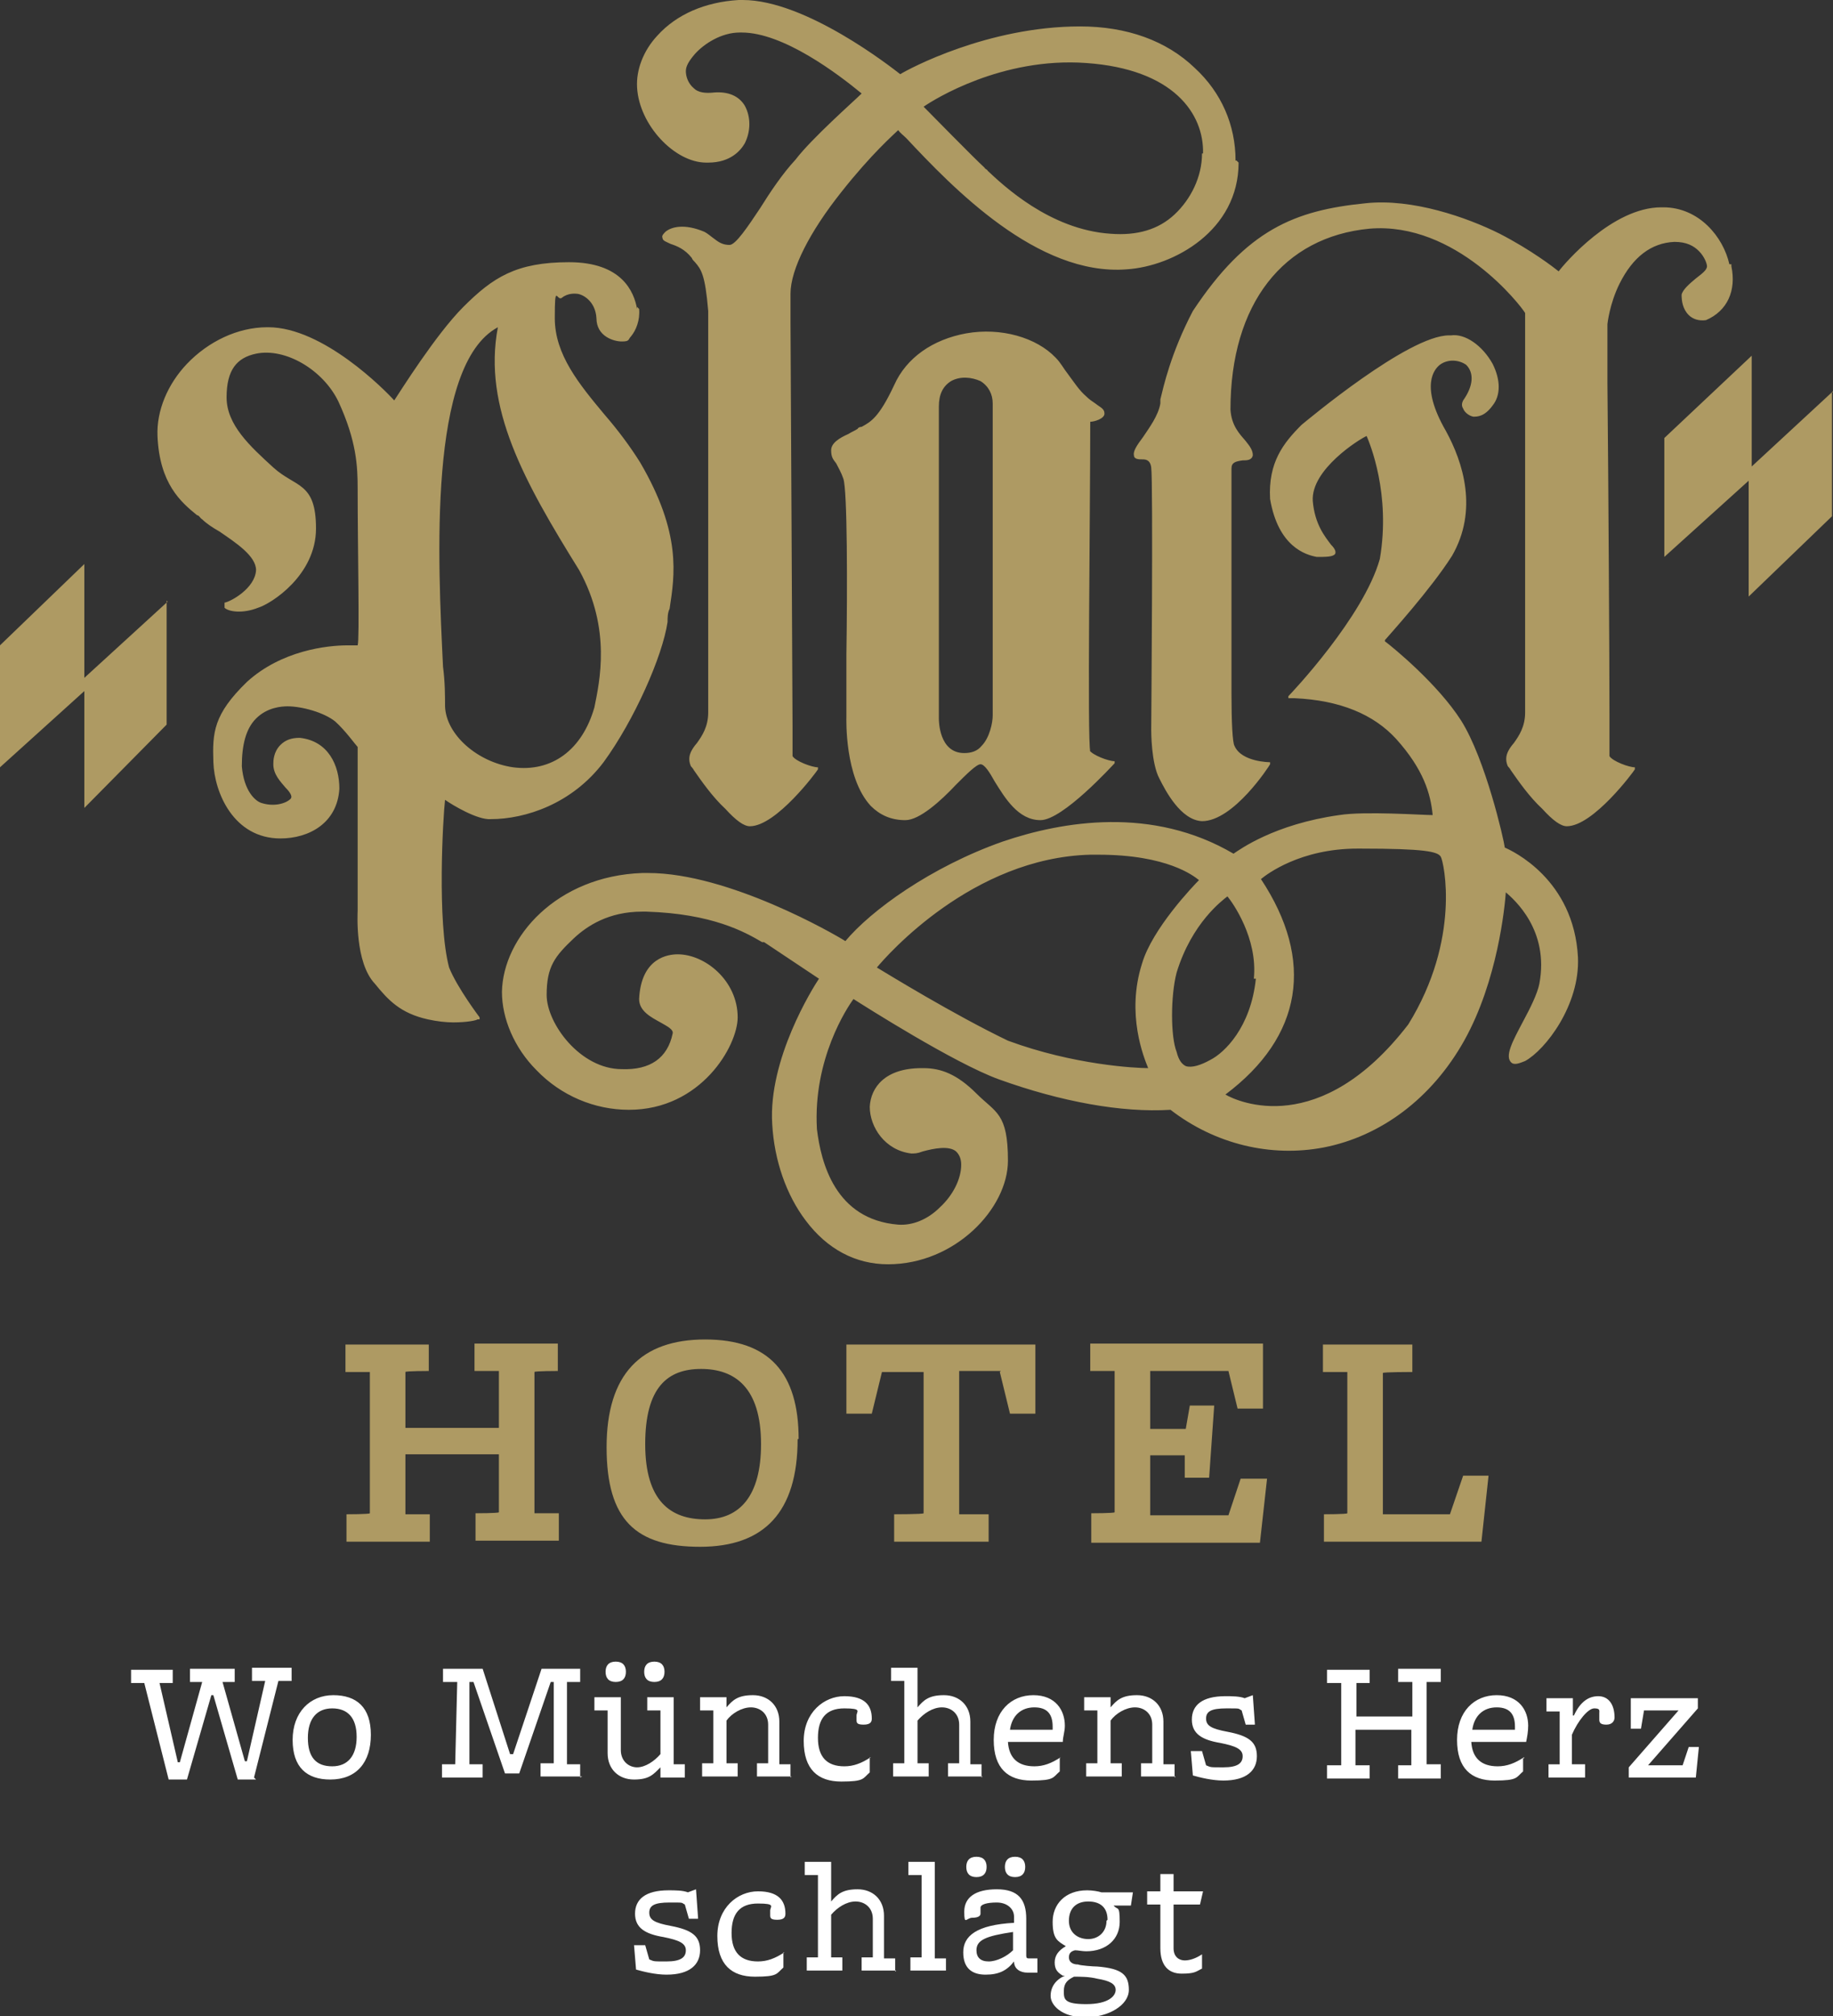 <?xml version="1.0" encoding="UTF-8"?>
<svg id="Ebene_1" data-name="Ebene 1" xmlns="http://www.w3.org/2000/svg" version="1.1" viewBox="0 0 180.4 198.4">
  <rect x="0" y="0" width="180.4" height="198.4" fill="#333333" stroke="none"/>
  <defs>
    <style>
      .cls-1 {
        fill: #ae9a63;
      }

      .cls-1, .cls-2 {
        stroke-width: 0px;
      }

      .cls-2 {
        fill: #fff;
      }
    </style>
  </defs>
  <path class="cls-2" d="M68.7,188.7l-.2-2.8-.8.3c-.5-.2-1.3-.2-1.9-.2-2.3,0-3.3.9-3.3,2.3s1,2,2.8,2.3c1.5.3,2.2.6,2.2,1.3s-.5,1.1-1.9,1.1-1.2,0-1.7-.2l-.4-1.4h-1.1l.2,2.4c.7.2,1.9.5,3,.5,2.3,0,3.3-1,3.3-2.4s-.8-2-2.9-2.4c-1.6-.3-2.1-.6-2.1-1.3s.5-1,2-1,1.1,0,1.5.2l.4,1.4h1.1-.2ZM77.2,192.1c-.9.6-1.7.9-2.6.9-1.7,0-2.6-.9-2.6-2.8s.8-2.9,2.6-2.9,1.2.3,1.2.7v.4c0,.3,0,.5.7.5s.8-.3.8-.6c0-1.3-.7-2.2-2.7-2.2s-4,1.6-4,4.4,1.4,4,3.7,4,2.1-.3,2.8-.9v-1.3h0v-.2ZM88.1,194v-1.3h-1.1v-4.2c0-1.6-1.1-2.6-2.6-2.6s-2,.5-2.6,1.2h0v-3.9h-2.6v1.3h1.3v8.1h-1.1v1.3h3.5v-1.3h-1.1v-4.2c.6-.7,1.5-1.3,2.4-1.3s1.7.6,1.7,1.7v3.8h-1.1v1.3h3.5-.1ZM93.1,194v-1.3h-1.1v-9.5h-2.6v1.3h1.3v8.1h-1.1v1.3h3.6-.1ZM99.7,191.9c-.6.6-1.6,1.1-2.4,1.1s-1.2-.4-1.2-1.1c0-1,.9-1.4,3.6-1.8v1.8h0ZM102.1,194v-1.3h-.8c-.2,0-.3,0-.3-.3v-3.6c0-1.9-.8-2.9-2.9-2.9s-3.2.8-3.2,2.2.2.6.8.6.8-.2.8-.4v-.6c0-.3.6-.5,1.6-.5s1.7.6,1.7,1.4v.6c-3.7.2-5,1.3-5,2.9s.9,2.2,2.2,2.2,2.1-.4,2.8-1.3h0c0,.8.7,1.1,1.3,1.1h1ZM96.1,184.7c.7,0,1-.4,1-1s-.3-1-1-1-1,.4-1,1,.3,1,1,1h0ZM99.9,184.7c.7,0,1-.4,1-1s-.3-1-1-1-1,.4-1,1,.3,1,1,1h0ZM104.8,194.4c-.9.4-1.4,1.1-1.4,2s1.1,2.1,3.4,2.1,4.3-1.2,4.3-2.7-.7-2.1-3.1-2.3c-.4,0-1.7-.1-1.9-.2-.6,0-.9-.3-.9-.7s.2-.6.6-.7c.3,0,.7.1,1.1.1,2,0,3.3-1.2,3.3-2.9s-.2-1.1-.6-1.6h1.7l.2-1.3h-3.1c-.3-.1-.9-.2-1.4-.2-2.2,0-3.4,1.4-3.4,3.1s.5,1.9,1.3,2.4h0c-.7.4-1.1.9-1.1,1.6s.3,1,.8,1.3h.2ZM108.9,189c0,1.1-.8,1.8-1.8,1.8s-1.9-.6-1.9-1.8.7-1.9,1.9-1.9,1.9.6,1.9,1.8h0ZM105.7,194.5c.7,0,1.5,0,2.3.2,1.2.2,1.8.5,1.8,1.1s-.7,1.4-2.9,1.4-2.2-.5-2.2-1.3.4-1.1,1-1.4h0ZM118.3,192.3c-.6.4-1.2.6-1.7.6s-1.1-.3-1.1-1.2v-4.3h2.6l.3-1.3h-2.9v-1.7h-1.3v1.7h-1.3v1.3h1.3v4.3c0,1.7.8,2.5,2.1,2.5s1.4-.2,2-.5v-1.3h0Z"/>
  <path class="cls-2" d="M25,174.9l2.4-9.5h1.3v-1.3h-3.9v1.3h1.3l-1.8,7.9h-.2l-2.2-7.8h1.2v-1.3h-4.4v1.3h1.2l-2.2,7.9h-.2l-1.8-7.8h1.3v-1.3h-4.1v1.3h1.3l2.4,9.5h1.8l2.4-8.3h.2l2.4,8.3h1.8l-.2-.2ZM32.5,175.1c2.6,0,4-1.7,4-4.4s-1.4-3.9-3.7-3.9-4,1.7-4,4.4,1.4,3.9,3.7,3.9h0ZM32.7,173.8c-1.6,0-2.4-.9-2.4-2.8s.9-2.9,2.4-2.9,2.4.9,2.4,2.8-.9,2.9-2.4,2.9h0ZM57.1,174.9v-1.3h-1.3v-8.1h0,1.3v-1.3h-3.8l-2.8,8.4h-.3l-2.7-8.4h-3.9v1.3h1.4l-.2,8.1h-1.3v1.3h4v-1.3h-1.3v-8.1h.4l3.1,9h1.4l3.1-9h.3v8c0,0,0,0,0,0h-1.3v1.3h4.1,0ZM67.4,174.9v-1.3h-1.1v-6.6h-2.6v1.3h1.3v4.3c-.6.7-1.5,1.3-2.3,1.3s-1.6-.6-1.6-1.7v-5.2h-2.6v1.3h1.3v4.2c0,1.6,1.1,2.6,2.6,2.6s1.9-.5,2.6-1.2h0v1h2.4-.1ZM60.6,165.5c.7,0,1-.4,1-1s-.3-1-1-1-1,.4-1,1,.3,1,1,1h0ZM64.4,165.5c.7,0,1-.4,1-1s-.3-1-1-1-1,.4-1,1,.3,1,1,1h0ZM77.8,174.9v-1.3h-1.1v-4.2c0-1.6-1.1-2.6-2.6-2.6s-2,.5-2.6,1.2h0v-1h-2.6v1.3h1.3v5.2h-1.1v1.3h3.5v-1.3h-1.1v-4.2c.5-.7,1.5-1.3,2.4-1.3s1.7.6,1.7,1.7v3.8h-1.1v1.3h3.5-.1ZM85.7,172.9c-.9.6-1.7.9-2.6.9-1.7,0-2.6-.9-2.6-2.8s.8-2.9,2.6-2.9,1.2.3,1.2.7v.4c0,.3,0,.5.7.5s.8-.3.8-.6c0-1.3-.7-2.2-2.7-2.2s-4,1.6-4,4.4,1.4,4,3.7,4,2.1-.3,2.8-.9v-1.3h0v-.2ZM96.6,174.9v-1.3h-1.1v-4.2c0-1.6-1.1-2.6-2.6-2.6s-2,.5-2.6,1.2h0v-3.9h-2.6v1.3h1.3v8.1h-1.1v1.3h3.5v-1.3h-1.1v-4.2c.6-.7,1.5-1.3,2.4-1.3s1.7.6,1.7,1.7v3.8h-1.1v1.3h3.5-.1ZM104.4,172.9c-.9.6-1.7.9-2.6.9-1.6,0-2.5-.8-2.6-2.4h5.4c0-.5.2-1,.2-1.6,0-1.5-.9-3-3.1-3s-3.9,1.6-3.9,4.4,1.4,4,3.7,4,2.1-.3,2.8-.9v-1.3h0ZM99.4,170.2c.2-1.4,1.1-2.2,2.4-2.2s1.8.7,1.8,1.9,0,.2,0,.3h-4.2ZM115.6,174.9v-1.3h-1.1v-4.2c0-1.6-1.1-2.6-2.6-2.6s-2,.5-2.6,1.2h0v-1h-2.6v1.3h1.3v5.2h-1.1v1.3h3.5v-1.3h-1.1v-4.2c.5-.7,1.5-1.3,2.4-1.3s1.7.6,1.7,1.7v3.8h-1.1v1.3h3.5-.1ZM123.5,169.6l-.2-2.8-.8.3c-.5-.2-1.3-.2-1.9-.2-2.3,0-3.3.9-3.3,2.3s1,2,2.8,2.3c1.5.3,2.2.6,2.2,1.3s-.5,1.1-1.9,1.1-1.2,0-1.7-.2l-.4-1.4h-1.1l.2,2.4c.7.2,1.9.5,3,.5,2.3,0,3.3-1,3.3-2.4s-.8-2-2.9-2.4c-1.6-.3-2.1-.6-2.1-1.3s.5-1,2-1,1.1,0,1.5.2l.4,1.4h1.1-.2ZM141.8,174.9v-1.3h-1.4v-8.1h1.4v-1.3h-4.2v1.3h1.4v3.4h-5.5v-3.3h1.3v-1.3h-4.2v1.3h1.4v8.1h-1.4v1.3h4.2v-1.3h-1.4v-3.5h5.5v3.5h-1.3v1.3h4.2ZM150,172.9c-.9.6-1.7.9-2.6.9-1.6,0-2.5-.8-2.6-2.4h5.4c.1-.5.2-1,.2-1.6,0-1.5-.9-3-3.1-3s-3.9,1.6-3.9,4.4,1.4,4,3.7,4,2.1-.3,2.8-.9v-1.3h.1ZM144.9,170.2c.2-1.4,1.1-2.2,2.4-2.2s1.8.7,1.8,1.9,0,.2,0,.3h-4.2ZM156,174.9v-1.3h-1.3v-2.9c.6-1.4,1.6-2.6,2.2-2.6s.5.2.5.5v.6c0,.3.1.5.7.5s.8-.4.8-.7c0-1.3-.6-2.1-1.6-2.1s-1.8.6-2.4,1.9h-.1v-1.7h-2.6v1.3h1.3v5.2h-1.1v1.3h3.7,0ZM166.9,174.9l.3-3h-1l-.6,1.8h-3.4l4.9-5.6v-1h-6.6v3h1l.3-1.8h3.4l-4.9,5.6v1h6.6Z"/>
  <path class="cls-1" d="M42.2,132.3h-8.2v2.7h2.4v13.9h0c0,.1-2.3.1-2.3.1v2.7h8.2v-2.7h-2.4v-5.9h9.2v5.7h0c0,.1-2.3.1-2.3.1v2.7h8.2v-2.7h-2.4v-13.9h0c0-.1,2.3-.1,2.3-.1v-2.7h-8.2v2.7h2.4v5.6h-9.2v-5.5h0c0-.1,2.3-.1,2.3-.1v-2.7h0ZM78.6,141.6c0-6.5-2.9-9.8-9.2-9.8s-9.7,3.4-9.7,10.6,2.9,9.8,9.2,9.8,9.6-3.4,9.6-10.6h0ZM74.9,142.1c0,5.1-2.1,7.4-5.5,7.4s-5.9-1.8-5.9-7.4,2.2-7.4,5.5-7.4,5.9,1.8,5.9,7.4h0ZM98.4,135l1,4.1h2.5v-6.8h-18.6v6.8h2.5l1-4.1h4.1v13.9h0c0,.1-2.9.1-2.9.1v2.7h9.3v-2.7h-2.9v-14.1h4.1,0ZM136.1,148.9v-13.8h0c0-.1,2.9-.1,2.9-.1v-2.7h-8.8v2.7h2.4v13.9h0c0,.1-2.3.1-2.3.1v2.7h15.5l.7-6.5h-2.5l-1.3,3.8h-6.6ZM107.3,151.8h16.7l.7-6.3h-2.6l-1.2,3.6h-7.7v-5.9h3.4v2.2h2.4l.5-7.1h-2.4l-.4,2.3h-3.5v-5.7h7.7l.9,3.7h2.5v-6.4h-17v2.7h2.4v13.9h0c0,.1-2.3.1-2.3.1v2.7h0v.2Z"/>
  <path class="cls-1" d="M180.4,38.5l-8,7.4v-10.9l-8.6,8.1v11.7l8.3-7.5v11.4l8.2-7.9v-12.2h.1ZM170.2,26c-.6-2.7-3-5.6-6.5-5.6s-.1,0-.2,0c-4.8,0-9.5,5.5-10.1,6.3-.5-.4-2.7-2.1-5.8-3.7-3.2-1.6-8.6-3.5-13.2-3-7,.7-11.7,2.6-17,10.6-2.2,4.2-2.9,7.5-3.2,8.7,0,.2,0,.3,0,.4-.2,1.2-1.1,2.4-1.7,3.3-.6.8-1,1.4-.9,1.8,0,.4.5.4.8.4s.8,0,.9.8c.2,1.4,0,25.6,0,25.8s0,3.3.8,4.8c.6,1.2,2.1,4.1,4.2,4.2h0c3.1,0,6.6-5.4,6.7-5.6v-.2c0,0,0,0,0,0,0,0-2.8,0-3.5-1.6h0c-.2-.3-.3-2.4-.3-5.1v-22.2c0-.6.4-.7,1.1-.8.4,0,.9,0,1-.5,0-.5-.3-.9-.7-1.4-.6-.7-1.4-1.5-1.5-3.1,0-10.4,5.2-17,13.7-17.8,8.5-.7,14.9,7.6,15.3,8.3v39.3c0,1.4-.6,2.3-1.1,3-.6.7-1,1.4-.6,2.3,0,0,.2.2.3.4.7,1,1.8,2.6,3.1,3.8,1,1.1,1.8,1.7,2.4,1.7,2.6,0,6.6-5.4,6.7-5.6v-.2c.1,0,0,0,0,0-.6,0-2.2-.6-2.5-1.1v-3.7h0v-.4c0-5.2-.1-22.6-.2-32.6v-5.8s.2-2,1.2-4c1.3-2.6,3.1-4,5.4-4.1,1.2,0,1.9.4,2.4.9.6.6.8,1.3.8,1.5,0,.4-.6.8-1.1,1.2-.6.5-1.3,1.1-1.4,1.6,0,.6.1,1.4.7,2,.4.4,1,.6,1.7.5h0c2.1-.9,3-2.9,2.5-5.3h0v-.2ZM121.6,15.8c0-3.5-1.4-6.7-4-9.1-2.8-2.7-6.7-4.1-11.3-4.1-9.1,0-16.9,4.2-17.7,4.7C87.7,6.6,79.3,0,73.1,0S72.8,0,72.7,0c-3.3.2-6.1,1.4-8,3.5-1.4,1.5-2.1,3.4-2,5.1.2,3.7,3.7,7.4,6.8,7.4s0,0,.2,0c2.2,0,3.2-1.2,3.6-1.9.6-1.2.6-2.6,0-3.7-.6-1-1.7-1.4-3-1.3-.9.1-1.6,0-2-.4-.6-.5-.8-1.2-.8-1.7s.3-1,.9-1.7c.9-1,2.6-2.1,4.4-2.1h.2c4.1,0,9.5,4.1,11.8,6-.7.7-4.9,4.4-6.5,6.5-1.3,1.4-2.5,3.2-3.5,4.8-1.2,1.8-2.4,3.6-3,3.6s-1-.2-1.5-.6c-.3-.2-.6-.5-1-.7-1.9-.8-3.2-.5-3.8,0-.2.2-.4.4-.3.6,0,.3.4.4.8.6.6.2,1.4.5,2.1,1.4,0,.1.2.3.3.4.6.7,1,1.2,1.3,4.8h0v39.5c0,1.4-.6,2.3-1.1,3-.6.7-1,1.4-.6,2.3,0,0,.2.2.3.4.7,1,1.8,2.6,3.1,3.8,1,1.1,1.8,1.7,2.4,1.7,2.6,0,6.6-5.4,6.7-5.6v-.2c0,0,0,0,0,0-.6,0-2.2-.6-2.5-1.1v-2.8c0-1.9-.2-39.5-.2-39.9h0v-2.8c0-2.4,1.9-6.1,5-10,3-3.8,5.2-5.7,5.6-6.1.2.3.5.5.8.8,4.5,4.8,12.9,13.6,21.7,12.9,4.6-.3,11-3.8,11-10.5h0l-.2-.2ZM118.3,15.1c0,2.3-1.1,4.5-2.7,6s-3.7,2.1-6.3,1.9c-6-.4-10.6-4.8-12.1-6.2,0-.1-.3-.2-.3-.3-1-.9-5.3-5.3-6-6,1-.7,7.7-4.9,16-4.3,8.6.6,11.6,5,11.5,8.9h0ZM62.7,30.4c-.3-1.7-1.5-4.6-6.7-4.6s-7.5,1.5-10.4,4.4c-2.7,2.7-6.2,8.3-6.8,9.2-.9-1-7-7.2-12.4-7.2s0,0-.1,0c-2.9,0-5.8,1.4-7.9,3.6-1.9,2-3,4.6-2.9,7.1.2,4.7,2.3,6.5,3.9,7.8.2,0,.3.3.5.4.4.4,1,.8,1.7,1.2,1.6,1.1,3.6,2.4,3.6,3.8-.1,1.8-2.5,3.1-3.1,3.2h0v.5c.4.4,1.8.6,3.3,0,1.3-.4,5.7-3.2,5.7-7.8s-2-4-4.2-6c-2.3-2.1-4.6-4.2-4.6-6.9s1-3.9,2.9-4.3c2.9-.6,6.6,1.6,8.1,4.7,1.8,3.9,1.9,6.4,1.9,8.6,0,5.9.2,14.9,0,15.4,0,0-.5,0-1,0-2,0-6.5.5-9.9,3.6-3.3,3.2-3.4,5-3.3,7.9.1,3,2,7.5,6.6,7.5h0c2.8,0,5.6-1.5,5.8-4.9,0-2.3-1.1-4.7-3.9-5-.8,0-1.4.2-1.9.7-.7.7-.7,1.6-.7,1.9,0,1,.7,1.7,1.2,2.3.5.5.7.9.5,1.1-.5.5-1.7.8-2.9.4-.6-.2-1.7-1.2-1.9-3.6,0-2.1.4-3.7,1.4-4.7,1.1-1.1,2.5-1.2,3.1-1.2,1.4,0,3.6.6,4.7,1.5,1,.9,2,2.3,2.2,2.5v16.1c0,.2-.3,5.1,1.7,7.2,1.3,1.6,2.5,2.9,5.2,3.5.9.2,1.8.3,2.5.3,1.4,0,2.3-.2,2.4-.3h.2v-.2c0,0-2.2-2.9-3-4.9-1.2-4.5-.6-14.8-.4-16.5.7.5,3.2,2,4.5,1.9h0c3.4,0,8-1.5,11.1-5.6,3-4.1,5.8-10.4,6.3-13.8,0-.4,0-.9.2-1.3.5-3.3,1.2-7.4-2.9-14.4-1-1.6-2.2-3.2-3.5-4.7-2.5-3-4.9-5.9-4.9-9.5s.2-1.6.7-2c.6-.5,1.4-.4,1.4-.4.6,0,1.9.7,2,2.4,0,1.8,1.7,2.3,2.5,2.3s.6-.2.9-.5c.5-.6.9-1.6.8-2.7h0l-.2-.2ZM49,32.2c-1.5,7.9,2.6,15.2,8,23.9,3.2,5.8,2,11,1.5,13.5h0c-1.2,4.2-4.2,6.4-8,5.9-3.5-.5-6.6-3.2-6.7-6,0-1,0-2.4-.2-3.9-.5-10.4-1.5-29.7,5.4-33.4h0ZM16.5,59.2l-8.2,7.5v-11.2L0,63.5v12l8.3-7.5v11.5l8.1-8.2v-12.2h0ZM107.3,73.9c-.3-.8,0-23.5,0-32.4.4,0,1.4-.3,1.4-.8s-.4-.6-.9-1c-.3-.2-.6-.4-.9-.7-.7-.6-1.2-1.4-1.8-2.2-.4-.5-.7-1.1-1.2-1.6-1.9-2-5.4-3-8.8-2.4-3.3.6-5.9,2.4-7.1,5.1-1.5,3.2-2.3,3.6-3.2,4.1,0,0-.3,0-.4.2-.3.2-.6.3-.9.5-.9.4-1.7.9-1.7,1.6s.2.9.5,1.3c.2.4.5.9.7,1.5.4,1.1.4,10.8.3,17.3v6.1c0,.2-.2,6,2.4,8.8.9.9,2,1.4,3.4,1.4s3.5-1.9,5-3.5c1-1,2-2,2.4-2s.9.8,1.4,1.7c1,1.6,2.3,3.8,4.5,3.8s7.1-5.4,7.3-5.6v-.2c0,0,0,0,0,0-.6,0-2.2-.6-2.5-1.1h0ZM97.7,70.4c0,.7-.3,2.2-1.1,3-.4.5-1,.7-1.7.7-2.5,0-2.5-3.2-2.5-3.4v-30.7c0-1.2.4-2,1.2-2.5.9-.5,2-.4,2.9,0,.8.5,1.2,1.3,1.2,2.2v30.5h0ZM136.2,63.1c.6-.7,4.6-5.1,6.7-8.4,2.6-4.5,1.1-9.2-.6-12.3-2.6-4.5-1.1-6.1-.6-6.5.8-.6,1.9-.5,2.6,0,.8.8.7,2.1-.3,3.5-.1.2-.2.5,0,.8.1.3.5.7,1,.8.4,0,1.1,0,1.9-1.1.8-1,.8-2.5,0-4.1-1-1.8-2.7-3-4.1-2.8h-.2c-4,0-14,8.4-14.5,8.8-1.8,1.8-3.3,3.7-3.1,7.3.8,4.7,3.5,5.5,4.6,5.7.9,0,1.6,0,1.8-.3.1-.2,0-.5-.4-.9-.6-.8-1.6-2-1.8-4.3-.2-3.1,4.6-6.1,5.3-6.4.3.7,2.4,5.7,1.3,12.1-1.6,5.7-8.7,13.2-9,13.5h0v.2q0,0,.6,0c4.5.2,7.8,1.6,10,4,2.7,3,3.4,5.4,3.6,7.5-1,0-6.7-.4-9.2,0-6.4.9-9.8,3.4-10.4,3.8-8-4.7-16.8-3.2-22.7-1.2-7.1,2.5-13,6.8-15.5,9.8-1.1-.7-11.5-6.7-19.4-6.7s-.4,0-.6,0c-8.4.3-13.7,6.3-13.8,11.7,0,2.6,1.2,5.5,3.4,7.7,2.4,2.5,5.7,3.9,9.1,3.9,7.1,0,10.7-6.3,10.7-9.1,0-3.6-3.2-6.2-5.9-6.2h0c-.9,0-3.6.3-3.8,4.4,0,1.2,1.2,1.8,2.1,2.3.7.4,1.3.7,1.2,1.1-.5,2.4-2.2,3.6-5,3.5-4.1,0-7.4-4.5-7.4-7.3s.8-3.8,2.7-5.6c1.3-1.2,3.4-2.6,6.7-2.6s.2,0,.4,0c6.5.2,9.7,2,11.4,3h.2c1.5,1,4.8,3.2,5.4,3.6-.6.9-5,7.9-4.6,14.3.2,3.6,1.4,7,3.3,9.5,2.1,2.8,4.9,4.3,8.1,4.3,6.6,0,11.8-5.5,11.8-10.2s-1.2-4.7-3.1-6.6-3.5-2.5-5.2-2.5,0,0-.2,0c-3.6,0-5,1.9-5.1,3.8,0,2,1.5,4.3,4.1,4.6.3,0,.6,0,1.1-.2,1.1-.3,2.6-.6,3.3,0,.3.3.5.7.5,1.3,0,1.4-.8,3-2.1,4.2-1.2,1.2-2.7,1.8-4.1,1.7-6.2-.5-7.6-6.1-8-9.4-.4-6.9,3-12,3.6-12.8,1.1.7,9.9,6.3,14.3,7.9,6.1,2.2,12.1,3.3,16.9,3,4.4,3.4,9.9,4.7,15.1,3.7,5.6-1.1,10.6-4.8,13.8-10.5,3.3-5.9,4-13.2,4.1-14.6.8.7,4.3,3.7,3.3,9-.2,1-.9,2.4-1.6,3.7-1,1.9-1.9,3.5-1.1,4.1.3.2.8,0,1.3-.2,2-1.1,5.4-5.5,5.2-10.2-.4-7.7-6.5-10.5-7.2-10.8-.1-.8-1.9-8.7-4.3-12.5-2.3-3.6-6.7-7.2-7.5-7.8h0v-.2ZM118.1,86.5c-.7.7-4.7,4.9-5.7,8.3-1.6,5,.2,9.3.6,10.3-1.2,0-7.3-.3-13.8-2.7-5.4-2.6-11.9-6.6-12.9-7.2,1-1.2,9.4-10.8,21-11.1h.8c6.8,0,9.4,2.1,9.9,2.5h0ZM123.6,96.3c-.5,4.8-3.1,7.3-4.5,8-.9.5-1.8.8-2.4.6-.4-.2-.7-.6-.9-1.4-.6-1.5-.6-5.5,0-7.8,1.5-4.9,4.5-7.1,5-7.5.5.6,3,4.1,2.6,8.1h.1ZM141.8,84.3c.3.5,2,8.1-3.2,16.5-8.7,11.3-16.8,7.6-18,6.9,7.6-5.7,8.8-13.2,3.5-21.2.6-.5,3.9-3,9.5-3s.2,0,.3,0c6.4,0,7.6.3,7.9.8h0Z"/>
</svg>